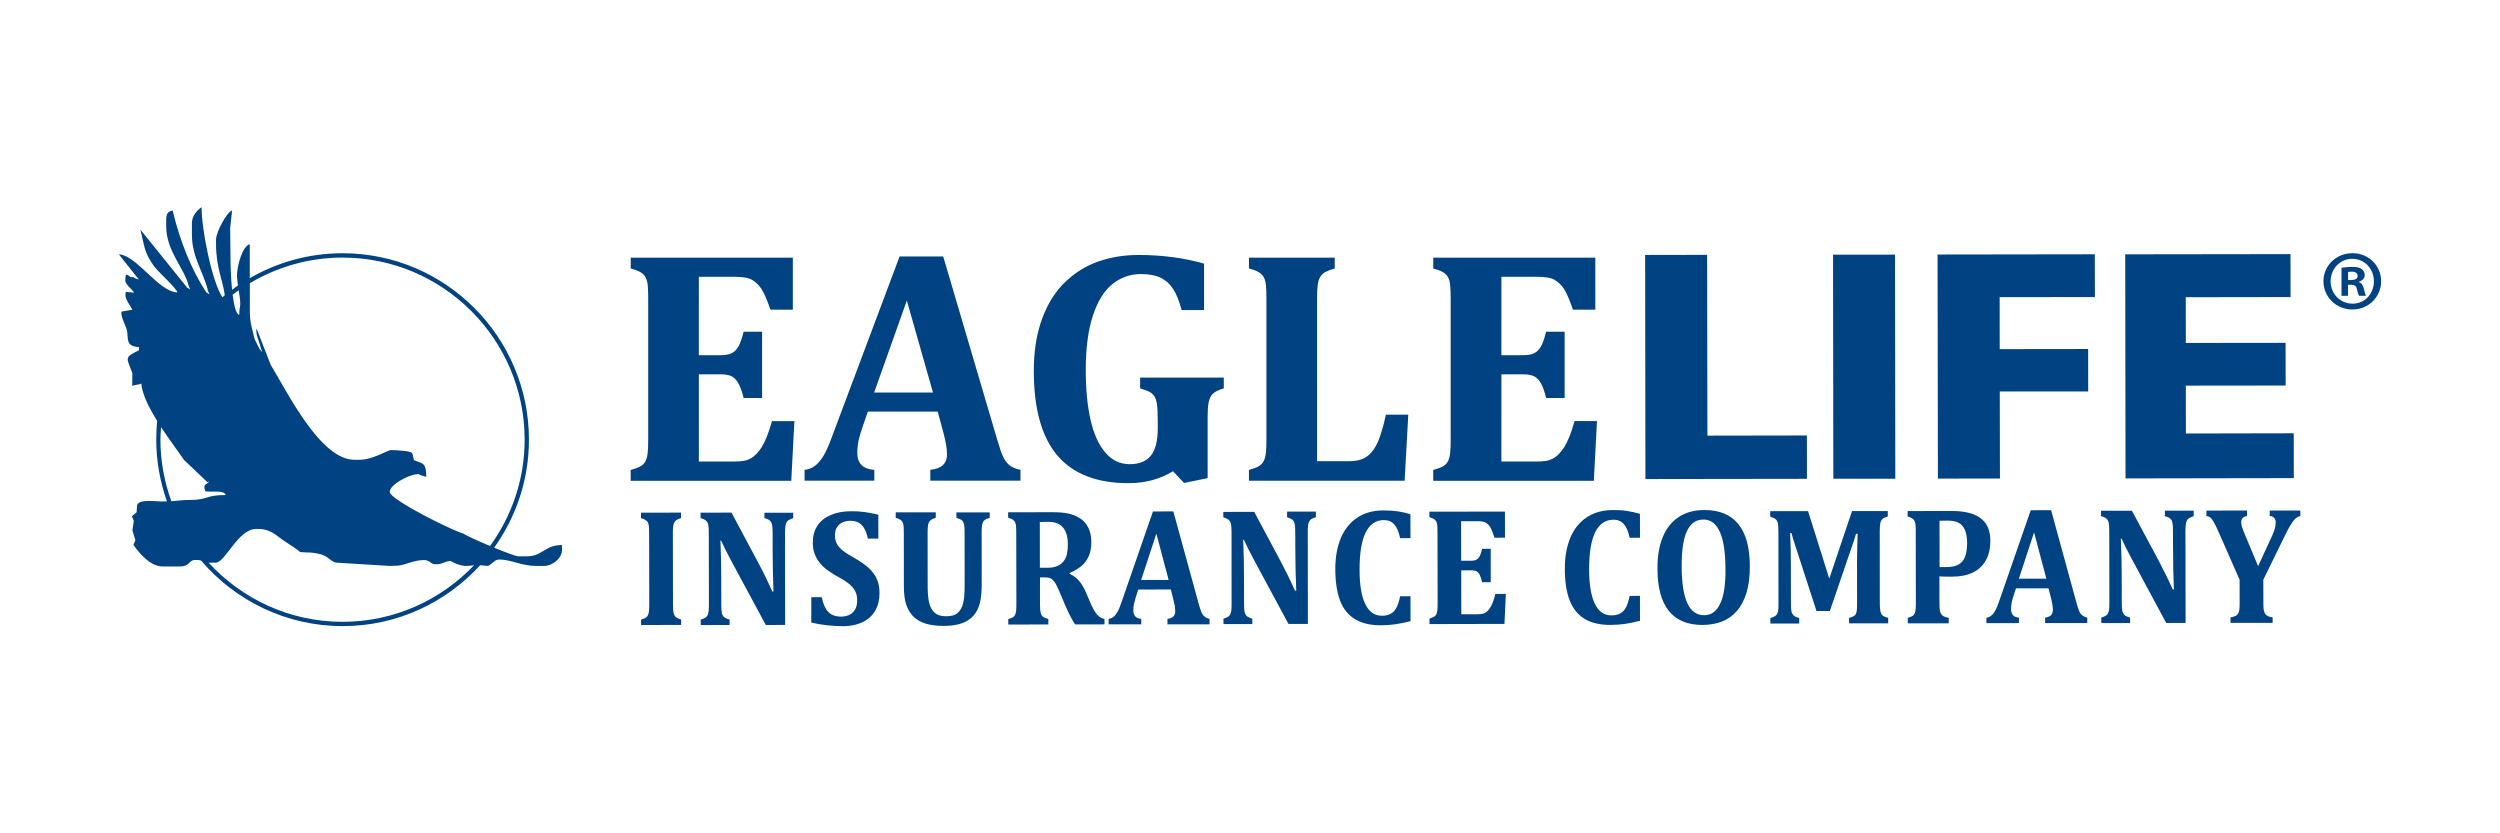 <?xml version="1.0" encoding="utf-8"?>
<!-- Generator: Adobe Illustrator 27.4.0, SVG Export Plug-In . SVG Version: 6.00 Build 0)  -->
<svg version="1.1" id="Layer_1" xmlns="http://www.w3.org/2000/svg" xmlns:xlink="http://www.w3.org/1999/xlink" x="0px" y="0px" viewBox="0 0 432 144" style="enable-background:new 0 0 432 144;" xml:space="preserve">
<style type="text/css">
	.st0{fill:#004282;}
</style>
<g id="Layer_2">
</g>
<g>
	<g>
		<g>
			<g>
				<path class="st0" d="M207.61,105.8c-0.13-0.3-0.3-0.8-0.49-1.52l-4.37-15.91l-3.52,0.01l-5.47,15.79
					c-0.23,0.67-0.44,1.19-0.65,1.54c-0.2,0.37-0.42,0.65-0.67,0.86c-0.24,0.21-0.53,0.33-0.86,0.37l0,0.94h5.63l0-0.94
					c-0.91-0.07-1.37-0.57-1.37-1.5c0-0.4,0.04-0.76,0.12-1.12c0.08-0.36,0.18-0.72,0.3-1.11l0.43-1.34l5.63-0.01l0.36,1.4
					c0.14,0.55,0.24,1,0.31,1.36c0.06,0.37,0.09,0.7,0.09,0.99c0,0.4-0.11,0.71-0.33,0.92c-0.22,0.21-0.55,0.36-1.01,0.41v0.95
					l7.27-0.01v-0.94c-0.38-0.09-0.67-0.22-0.88-0.41C207.92,106.35,207.75,106.09,207.61,105.8z M197.19,100.22l2.63-8.01l2.12,8
					L197.19,100.22z M396.37,82.62l-0.01-7.75l-18.64,0.04l-0.01-8.27l17.25-0.02l-0.01-7.38l-17.24,0.02l-0.01-7.9l18.11-0.03
					l-0.01-7.42l-28.56,0.04l0.05,38.72L396.37,82.62z M189.55,106.17c-0.36-0.44-0.73-1.08-1.1-1.94l-0.83-1.94
					c-0.34-0.78-0.73-1.41-1.16-1.92c-0.43-0.5-0.96-0.91-1.61-1.21v-0.15c0.86-0.38,1.55-0.8,2.06-1.24
					c0.51-0.45,0.92-0.99,1.22-1.66c0.3-0.66,0.45-1.45,0.45-2.39c0-0.71-0.09-1.33-0.26-1.87c-0.17-0.53-0.42-1-0.73-1.41
					c-0.32-0.4-0.71-0.74-1.16-0.99c-0.54-0.33-1.18-0.57-1.9-0.72c-0.72-0.16-1.6-0.22-2.64-0.22l-7.68,0.01v0.94
					c0.33,0.09,0.6,0.2,0.78,0.32c0.19,0.12,0.33,0.28,0.42,0.46c0.09,0.2,0.15,0.44,0.17,0.74c0.02,0.3,0.03,0.67,0.03,1.12
					l0.02,12.26c0,0.45-0.01,0.83-0.04,1.12c-0.03,0.3-0.08,0.55-0.17,0.74c-0.09,0.2-0.23,0.36-0.42,0.46
					c-0.19,0.11-0.44,0.21-0.77,0.3l0,0.94l6.92-0.01l0-0.94c-0.47-0.13-0.8-0.28-0.98-0.45s-0.29-0.4-0.36-0.69
					c-0.06-0.28-0.1-0.78-0.1-1.49l0-4.57h0.76c0.48,0,0.84,0.05,1.07,0.17c0.23,0.11,0.46,0.32,0.68,0.62
					c0.22,0.3,0.49,0.82,0.79,1.53l1.03,2.44c0.65,1.49,1.22,2.62,1.74,3.37l5.07-0.01l0-0.94
					C190.35,106.86,189.91,106.6,189.55,106.17z M184.38,95.65c-0.1,0.49-0.28,0.92-0.55,1.28c-0.27,0.37-0.63,0.66-1.09,0.86
					c-0.46,0.21-1.03,0.32-1.74,0.32h-1.31l-0.01-7.91c0.24-0.01,0.73-0.03,1.49-0.03c1.11,0,1.94,0.32,2.5,0.96
					c0.56,0.65,0.85,1.61,0.85,2.9C184.53,94.63,184.48,95.17,184.38,95.65z M132.09,89.51c0.36,0.12,0.62,0.22,0.77,0.32
					c0.15,0.09,0.28,0.21,0.37,0.36c0.09,0.15,0.16,0.34,0.21,0.62c0.04,0.28,0.07,0.73,0.07,1.34l0,2.64
					c0,2.69,0.06,5.15,0.15,7.42h-0.21c-0.36-0.83-0.78-1.71-1.24-2.66c-0.46-0.94-0.85-1.67-1.14-2.23l-4.67-8.74l-5.34,0.01v0.94
					c0.47,0.13,0.79,0.29,0.97,0.47c0.18,0.17,0.3,0.4,0.36,0.67c0.06,0.26,0.09,0.75,0.09,1.48l0.02,12.29
					c0,0.45-0.01,0.82-0.04,1.11c-0.03,0.29-0.09,0.54-0.18,0.74c-0.09,0.2-0.23,0.34-0.42,0.46c-0.19,0.12-0.44,0.21-0.77,0.32
					v0.94l4.98-0.01v-0.94c-0.47-0.13-0.8-0.28-0.97-0.45c-0.17-0.16-0.29-0.38-0.36-0.67c-0.07-0.29-0.1-0.78-0.1-1.49l-0.01-4.57
					c0-2.27-0.05-4.42-0.14-6.46h0.12c0.38,0.86,0.97,2.03,1.77,3.53l5.95,11.05l3.34-0.01l-0.02-15.83c0-0.59,0.03-1.03,0.08-1.33
					c0.05-0.29,0.13-0.5,0.23-0.65c0.1-0.13,0.22-0.25,0.37-0.34c0.14-0.08,0.39-0.18,0.74-0.3v-0.94h-4.98L132.09,89.51z
					 M150.16,98.19c-0.62-0.58-1.47-1.17-2.55-1.79c-0.89-0.49-1.57-0.92-2.03-1.31c-0.47-0.38-0.8-0.78-1-1.19
					c-0.2-0.4-0.3-0.87-0.3-1.42c0-0.53,0.11-0.98,0.34-1.36c0.23-0.37,0.54-0.65,0.94-0.84c0.39-0.18,0.84-0.29,1.34-0.29
					c0.59,0,1.07,0.11,1.46,0.32c0.39,0.21,0.71,0.53,0.97,0.98c0.26,0.43,0.48,1.03,0.64,1.78h1.81l-0.01-4.13
					c-0.91-0.22-1.72-0.38-2.44-0.47c-0.71-0.09-1.46-0.13-2.24-0.13c-1.33,0-2.51,0.21-3.52,0.65c-1.02,0.42-1.79,1.04-2.32,1.86
					c-0.54,0.8-0.8,1.81-0.8,2.97c0,0.71,0.11,1.34,0.33,1.91c0.21,0.58,0.52,1.09,0.91,1.58c0.39,0.47,0.86,0.91,1.42,1.3
					c0.56,0.4,1.17,0.78,1.86,1.15c0.8,0.43,1.42,0.84,1.87,1.24c0.45,0.38,0.77,0.79,0.98,1.23c0.2,0.43,0.3,0.94,0.3,1.53
					c0,0.63-0.12,1.16-0.37,1.58c-0.25,0.42-0.58,0.72-1,0.92c-0.41,0.18-0.88,0.28-1.39,0.29c-0.99,0-1.75-0.28-2.26-0.83
					c-0.51-0.55-0.88-1.4-1.1-2.53l-1.81,0.01l0,4.38c0.85,0.2,1.77,0.36,2.74,0.47c0.97,0.09,1.9,0.16,2.8,0.16
					c1.26-0.01,2.36-0.24,3.32-0.7c0.96-0.46,1.68-1.12,2.18-1.98c0.5-0.86,0.75-1.87,0.75-3.03c0-0.91-0.15-1.71-0.44-2.4
					C151.23,99.4,150.77,98.77,150.16,98.19z M132.47,75.55c-0.28,0.67-0.55,1.23-0.8,1.63c-0.25,0.42-0.54,0.8-0.87,1.16
					c-0.33,0.36-0.67,0.65-1.03,0.84c-0.36,0.21-0.76,0.37-1.22,0.45c-0.45,0.08-1,0.12-1.66,0.12h-6.13V64.68h3.73
					c0.88,0,1.55,0.13,1.99,0.37c0.44,0.24,0.82,0.65,1.14,1.23c0.32,0.58,0.61,1.41,0.88,2.49h3.19V57.32h-3.19
					c-0.28,1.14-0.58,1.99-0.89,2.54c-0.31,0.55-0.71,0.94-1.17,1.17c-0.47,0.23-1.12,0.35-1.95,0.35h-3.73V47.83h6.16
					c1.45,0,2.47,0.18,3.08,0.55c0.6,0.37,1.12,0.86,1.55,1.5c0.43,0.63,0.96,1.84,1.58,3.63h3.87v-8.98h-28.01v1.86
					c0.71,0.19,1.27,0.4,1.68,0.64c0.41,0.24,0.71,0.54,0.9,0.92c0.2,0.38,0.32,0.87,0.37,1.47c0.05,0.6,0.07,1.35,0.07,2.23v24.34
					c0,0.91-0.03,1.66-0.09,2.25c-0.06,0.59-0.18,1.08-0.38,1.46c-0.2,0.38-0.5,0.69-0.91,0.9c-0.4,0.22-0.95,0.42-1.65,0.61v1.87
					h27.75l0.54-10.31h-3.87C133.07,73.94,132.75,74.88,132.47,75.55z M116.66,106.5c-0.1-0.12-0.18-0.28-0.23-0.46
					c-0.05-0.17-0.09-0.41-0.11-0.69c-0.02-0.29-0.03-0.59-0.03-0.92l-0.02-12.25c0-0.54,0.02-0.95,0.05-1.21
					c0.04-0.28,0.1-0.5,0.18-0.67c0.09-0.17,0.22-0.32,0.39-0.44c0.17-0.12,0.43-0.22,0.79-0.33v-0.95l-6.92,0.01l0,0.94
					c0.33,0.09,0.59,0.21,0.78,0.32c0.19,0.12,0.33,0.26,0.43,0.46c0.09,0.2,0.15,0.44,0.17,0.74c0.02,0.29,0.03,0.66,0.03,1.12
					l0.02,12.26c0,0.46-0.01,0.83-0.04,1.13c-0.03,0.29-0.09,0.54-0.18,0.74c-0.09,0.19-0.23,0.34-0.42,0.46
					c-0.19,0.1-0.44,0.21-0.77,0.3v0.94l6.92-0.01v-0.94c-0.25-0.07-0.47-0.14-0.65-0.24C116.9,106.73,116.76,106.62,116.66,106.5z
					 M275.96,72.76h-3.88c-0.33,1.19-0.64,2.12-0.93,2.79c-0.28,0.67-0.55,1.23-0.8,1.63c-0.25,0.42-0.55,0.8-0.88,1.16
					c-0.32,0.36-0.67,0.65-1.03,0.84c-0.36,0.21-0.76,0.37-1.21,0.45c-0.45,0.08-1.01,0.12-1.67,0.12h-6.12V64.68h3.72
					c0.89,0,1.55,0.13,1.99,0.37c0.44,0.24,0.82,0.65,1.15,1.23c0.32,0.58,0.61,1.41,0.87,2.49h3.2V57.32h-3.2
					c-0.28,1.14-0.57,1.99-0.89,2.54c-0.3,0.55-0.7,0.94-1.17,1.17c-0.47,0.23-1.12,0.35-1.95,0.35h-3.72V47.83h6.15
					c1.46,0,2.48,0.18,3.08,0.55c0.61,0.37,1.12,0.86,1.56,1.5c0.43,0.63,0.95,1.84,1.58,3.63h3.86v-8.98h-28v1.86
					c0.71,0.19,1.27,0.4,1.67,0.64c0.4,0.24,0.71,0.54,0.9,0.92c0.2,0.38,0.32,0.87,0.36,1.47c0.05,0.6,0.08,1.35,0.08,2.23v24.34
					c0,0.91-0.03,1.66-0.09,2.25s-0.18,1.08-0.38,1.46c-0.2,0.38-0.5,0.69-0.9,0.9c-0.41,0.22-0.96,0.42-1.65,0.61v1.87h27.75
					L275.96,72.76z M243.35,71.66h-3.87c-0.2,0.99-0.48,2.07-0.83,3.2c-0.35,1.13-0.76,2.06-1.25,2.77
					c-0.47,0.7-1.05,1.23-1.71,1.56c-0.66,0.34-1.54,0.51-2.62,0.51h-5.48V51.59c0-0.9,0.03-1.65,0.1-2.25
					c0.07-0.59,0.2-1.07,0.42-1.45c0.22-0.38,0.52-0.68,0.92-0.89c0.4-0.21,0.93-0.42,1.61-0.61v-1.86h-14.82v1.86
					c0.72,0.19,1.28,0.4,1.68,0.64c0.4,0.24,0.71,0.54,0.9,0.92c0.2,0.38,0.32,0.87,0.37,1.47c0.05,0.6,0.07,1.35,0.07,2.23v24.31
					c0,0.9-0.03,1.66-0.09,2.25c-0.06,0.58-0.18,1.08-0.38,1.46c-0.2,0.38-0.5,0.69-0.9,0.92c-0.4,0.22-0.96,0.42-1.65,0.61v1.87
					h26.9L243.35,71.66z M151.08,81.19c-1.96-0.12-2.94-1.11-2.94-2.95c0-0.79,0.09-1.54,0.25-2.25c0.17-0.7,0.39-1.44,0.65-2.19
					l0.93-2.68h12.06l0.76,2.77c0.3,1.09,0.51,1.99,0.65,2.7c0.14,0.72,0.2,1.37,0.2,1.95c0,0.79-0.24,1.41-0.71,1.83
					c-0.47,0.45-1.2,0.71-2.17,0.82v1.87h15.58v-1.87c-0.81-0.16-1.44-0.42-1.89-0.79c-0.45-0.37-0.81-0.84-1.1-1.45
					c-0.28-0.59-0.63-1.59-1.04-3.01l-9.32-31.62h-7.54L143.68,75.7c-0.49,1.33-0.95,2.36-1.38,3.07c-0.43,0.73-0.91,1.28-1.44,1.7
					c-0.53,0.41-1.14,0.66-1.83,0.72v1.87h12.05V81.19z M156.7,51.93l4.52,15.9h-10.17L156.7,51.93z M165.27,88.54v0.94
					c0.48,0.15,0.81,0.29,0.98,0.46c0.17,0.17,0.28,0.4,0.34,0.67c0.06,0.28,0.09,0.78,0.09,1.49l0.01,9.07
					c0,1.38-0.09,2.43-0.27,3.11c-0.18,0.7-0.49,1.25-0.93,1.63c-0.44,0.4-1.11,0.58-2,0.58c-0.65,0-1.18-0.11-1.6-0.34
					c-0.41-0.24-0.73-0.58-0.97-1.02c-0.23-0.45-0.39-0.98-0.48-1.58c-0.09-0.62-0.14-1.31-0.14-2.06l-0.01-9.37
					c0-0.53,0.02-0.94,0.05-1.21c0.03-0.28,0.1-0.5,0.18-0.66c0.09-0.18,0.22-0.32,0.39-0.45c0.17-0.11,0.44-0.22,0.79-0.33v-0.94
					h-6.92l0,0.95c0.33,0.09,0.59,0.2,0.78,0.32c0.19,0.12,0.33,0.26,0.42,0.46c0.09,0.18,0.15,0.44,0.17,0.74s0.03,0.67,0.03,1.12
					l0.01,9.2c0,1.27,0.13,2.31,0.39,3.11c0.26,0.8,0.66,1.49,1.2,2.06c0.54,0.55,1.24,0.98,2.11,1.25
					c0.86,0.28,1.91,0.42,3.16,0.42c0.85,0,1.62-0.08,2.3-0.22c0.69-0.15,1.31-0.37,1.85-0.71c0.55-0.33,1.01-0.76,1.37-1.3
					c0.37-0.54,0.64-1.21,0.81-2c0.18-0.79,0.26-1.77,0.26-2.94l-0.01-8.88c0-0.46,0.01-0.83,0.04-1.13
					c0.03-0.3,0.09-0.54,0.18-0.74c0.09-0.2,0.23-0.34,0.42-0.46c0.18-0.11,0.44-0.21,0.75-0.3l0-0.94L165.27,88.54z M342.29,89.58
					c-1.11-0.86-2.77-1.28-5-1.28l-7.65,0.01v0.94c0.33,0.09,0.6,0.2,0.78,0.32c0.19,0.12,0.33,0.28,0.42,0.46
					c0.09,0.18,0.15,0.44,0.17,0.74c0.03,0.3,0.03,0.67,0.03,1.12l0.02,12.25c0,0.46-0.01,0.83-0.04,1.13
					c-0.03,0.3-0.08,0.55-0.17,0.74c-0.09,0.2-0.24,0.36-0.43,0.46c-0.19,0.11-0.44,0.21-0.76,0.3v0.94h7.08v-0.95
					c-0.4-0.08-0.69-0.16-0.88-0.26c-0.18-0.11-0.33-0.24-0.43-0.4c-0.11-0.15-0.17-0.37-0.22-0.62c-0.05-0.26-0.07-0.7-0.07-1.33
					l-0.01-4.55c0.55,0.04,1.24,0.05,2.09,0.05c1.48,0,2.71-0.24,3.69-0.72c0.99-0.48,1.73-1.19,2.25-2.11
					c0.51-0.92,0.77-2.02,0.77-3.28C343.96,91.75,343.4,90.43,342.29,89.58z M339.53,96.3c-0.25,0.58-0.63,1.01-1.15,1.28
					c-0.51,0.28-1.21,0.41-2.09,0.41h-1.13l-0.01-8c0.34-0.01,0.8-0.03,1.42-0.03c0.76,0,1.38,0.12,1.86,0.37
					c0.49,0.24,0.85,0.66,1.11,1.24c0.25,0.58,0.38,1.37,0.38,2.35C339.9,94.92,339.78,95.71,339.53,96.3z M325.24,106.29
					c-0.16-0.17-0.27-0.44-0.32-0.76c-0.06-0.34-0.09-0.79-0.09-1.37l-0.01-12.29c0-0.72,0.03-1.21,0.1-1.49
					c0.06-0.28,0.18-0.5,0.34-0.67c0.16-0.17,0.48-0.32,0.95-0.46v-0.94h-6.18l-3.93,11.68l-3.67-11.67l-6.54,0.01v0.94
					c0.49,0.16,0.82,0.32,0.99,0.49c0.17,0.17,0.28,0.38,0.34,0.65c0.05,0.26,0.08,0.76,0.09,1.48l0.01,12.3
					c0.01,0.46-0.01,0.83-0.03,1.12c-0.02,0.29-0.08,0.54-0.18,0.72c-0.09,0.2-0.23,0.34-0.42,0.46c-0.19,0.11-0.44,0.21-0.77,0.32
					v0.94l4.98-0.01v-0.94c-0.45-0.12-0.78-0.28-0.96-0.45c-0.18-0.19-0.31-0.41-0.38-0.69c-0.06-0.28-0.09-0.76-0.09-1.46
					l-0.01-6.54c0-2.14-0.05-3.98-0.13-5.55h0.24c0.16,0.65,0.36,1.31,0.58,1.95l3.74,11.52h2.31l3.51-10.27
					c0.33-0.94,0.55-1.59,0.67-1.95c0.12-0.37,0.23-0.74,0.34-1.12h0.28c-0.03,0.44-0.05,1.17-0.07,2.21
					c-0.03,1.04-0.04,1.95-0.04,2.72l0.01,6.96c0,0.65-0.01,1.11-0.05,1.38c-0.05,0.29-0.1,0.49-0.18,0.63
					c-0.09,0.13-0.2,0.25-0.35,0.33c-0.15,0.09-0.42,0.2-0.8,0.3v0.94h6.76l-0.01-0.95C325.73,106.62,325.41,106.48,325.24,106.29z
					 M316.75,44.01l0.05,38.72l10.71-0.01l-0.05-38.72L316.75,44.01z M359.28,105.59c-0.14-0.29-0.3-0.8-0.49-1.52l-4.36-15.91
					l-3.52,0.01l-5.48,15.79c-0.22,0.67-0.44,1.19-0.65,1.56c-0.2,0.36-0.42,0.65-0.67,0.84c-0.25,0.21-0.53,0.34-0.86,0.38v0.94
					l5.62-0.01v-0.94c-0.91-0.07-1.36-0.57-1.36-1.49c0-0.4,0.03-0.78,0.11-1.13c0.08-0.36,0.18-0.72,0.3-1.09l0.44-1.36h5.62
					l0.36,1.38c0.14,0.55,0.24,1,0.3,1.37c0.07,0.36,0.09,0.69,0.1,0.98c0,0.4-0.11,0.7-0.33,0.92c-0.22,0.22-0.56,0.36-1.01,0.41
					v0.95l7.28-0.01v-0.94c-0.38-0.09-0.67-0.22-0.88-0.41C359.58,106.13,359.41,105.9,359.28,105.59z M348.86,100l2.63-8l2.12,7.99
					L348.86,100z M397.49,88.22h-5.28v0.94c0.33,0.01,0.57,0.13,0.76,0.33c0.18,0.18,0.27,0.45,0.27,0.79s-0.05,0.69-0.14,1.03
					c-0.09,0.34-0.25,0.79-0.49,1.3l-2.41,5.22l-2.23-5.34c-0.25-0.57-0.43-1.03-0.53-1.37c-0.11-0.33-0.16-0.63-0.16-0.87
					c0-0.63,0.34-0.99,1.01-1.08v-0.95l-7.02,0.01v0.94c0.22,0.04,0.39,0.08,0.51,0.15c0.13,0.07,0.26,0.18,0.4,0.36
					c0.15,0.17,0.32,0.45,0.52,0.84c0.18,0.32,0.42,0.83,0.73,1.53l3.57,8.12l0.01,3.89c0,0.47-0.01,0.86-0.04,1.17
					c-0.03,0.3-0.11,0.55-0.2,0.75c-0.11,0.2-0.26,0.36-0.48,0.46c-0.22,0.11-0.5,0.18-0.86,0.25v0.94h7.28v-0.95
					c-0.31-0.04-0.55-0.1-0.73-0.18c-0.18-0.08-0.32-0.17-0.42-0.26c-0.11-0.11-0.19-0.24-0.26-0.4c-0.07-0.16-0.13-0.38-0.15-0.63
					c-0.03-0.26-0.04-0.65-0.04-1.15l-0.01-3.89l3.76-7.68c0.34-0.69,0.63-1.24,0.89-1.66c0.25-0.44,0.47-0.75,0.65-0.96
					c0.18-0.21,0.35-0.37,0.51-0.46c0.16-0.11,0.35-0.18,0.59-0.24L397.49,88.22z M361.98,43.94l-27.17,0.04l0.06,38.72l10.72-0.01
					l-0.03-15.04l15.28-0.01l-0.01-7.33l-15.28,0.02l-0.01-8.98l16.46-0.02L361.98,43.94z M374.07,89.18
					c0.36,0.12,0.62,0.21,0.77,0.3c0.16,0.11,0.28,0.22,0.38,0.36c0.09,0.14,0.15,0.36,0.2,0.63c0.05,0.28,0.07,0.73,0.07,1.33
					l0.01,2.65c0,2.68,0.05,5.15,0.15,7.42h-0.2c-0.36-0.84-0.78-1.73-1.25-2.66c-0.46-0.94-0.84-1.67-1.13-2.23l-4.68-8.73h-5.33
					v0.94c0.46,0.13,0.79,0.29,0.97,0.46c0.18,0.18,0.3,0.41,0.36,0.69c0.06,0.26,0.09,0.76,0.09,1.46l0.02,12.3
					c0,0.45-0.01,0.82-0.03,1.11c-0.03,0.29-0.09,0.54-0.18,0.74c-0.09,0.18-0.23,0.34-0.42,0.45c-0.19,0.12-0.45,0.22-0.77,0.32
					v0.95l4.98-0.01v-0.94c-0.48-0.13-0.8-0.28-0.98-0.45c-0.16-0.17-0.29-0.4-0.36-0.67c-0.07-0.28-0.1-0.78-0.1-1.49l-0.01-4.57
					c-0.01-2.27-0.05-4.42-0.15-6.46h0.13c0.38,0.86,0.96,2.03,1.77,3.52l5.94,11.05h3.35l-0.03-15.83c0-0.59,0.03-1.04,0.08-1.33
					c0.05-0.29,0.13-0.5,0.23-0.65c0.1-0.13,0.22-0.25,0.37-0.34c0.15-0.08,0.39-0.18,0.75-0.32v-0.94l-4.98,0.01V89.18z
					 M257.98,104.02c-0.13,0.34-0.26,0.62-0.38,0.82c-0.12,0.21-0.25,0.41-0.41,0.59c-0.15,0.17-0.31,0.32-0.48,0.42
					c-0.17,0.11-0.35,0.18-0.56,0.22c-0.22,0.04-0.48,0.07-0.78,0.07h-2.86l-0.01-7.59h1.74c0.42,0,0.73,0.07,0.93,0.18
					c0.21,0.13,0.39,0.33,0.53,0.62c0.15,0.29,0.28,0.71,0.41,1.25h1.49v-5.77l-1.49,0.01c-0.14,0.57-0.27,1-0.42,1.28
					c-0.15,0.26-0.33,0.46-0.55,0.58c-0.22,0.13-0.53,0.19-0.91,0.19h-1.74l-0.01-6.83h2.87c0.68,0,1.15,0.09,1.44,0.28
					c0.28,0.18,0.53,0.44,0.72,0.75c0.2,0.32,0.45,0.92,0.74,1.83l1.81-0.01l-0.01-4.51L247,88.42v0.94
					c0.33,0.09,0.59,0.21,0.78,0.32c0.18,0.13,0.33,0.28,0.42,0.46c0.09,0.2,0.15,0.44,0.17,0.75c0.02,0.29,0.03,0.67,0.03,1.12
					l0.02,12.25c0,0.45-0.01,0.83-0.04,1.13c-0.03,0.3-0.09,0.54-0.17,0.74c-0.09,0.2-0.24,0.34-0.43,0.45
					c-0.19,0.1-0.44,0.21-0.77,0.32l0.01,0.94l12.95-0.03l0.24-5.18h-1.81C258.25,103.21,258.11,103.68,257.98,104.02z
					 M211.47,65.25h-14.46v1.86c0.81,0.24,1.38,0.46,1.7,0.65c0.32,0.19,0.58,0.43,0.77,0.73c0.2,0.3,0.35,0.76,0.44,1.36
					c0.09,0.62,0.14,1.63,0.14,3.07v1.08c0,2.16-0.39,3.73-1.18,4.72c-0.79,0.99-2.02,1.49-3.67,1.49c-1.68,0-3.08-0.67-4.22-2.02
					c-1.14-1.33-1.99-3.2-2.54-5.63c-0.55-2.41-0.83-5.27-0.83-8.57c0-3.82,0.41-6.98,1.24-9.47c0.82-2.49,1.95-4.31,3.39-5.45
					c1.43-1.14,3.08-1.71,4.94-1.71c1.38,0,2.5,0.21,3.37,0.64c0.88,0.42,1.59,1.06,2.15,1.92c0.56,0.86,1.05,2.08,1.48,3.66h3.87
					v-8.02c-3.45-1-7.23-1.5-11.35-1.5c-2.45,0-4.74,0.37-6.88,1.11c-2.14,0.74-4.05,1.93-5.76,3.56c-1.7,1.62-3.03,3.74-3.99,6.34
					c-0.96,2.59-1.44,5.61-1.44,9.03c0,6.52,1.35,11.38,4.05,14.58c2.7,3.2,6.8,4.81,12.3,4.81c2.9,0,5.47-0.69,7.7-2.06l1.92,2.03
					l4.07-0.84V71.99c0-1.07,0.05-1.9,0.18-2.49c0.12-0.6,0.35-1.07,0.69-1.43c0.34-0.36,0.98-0.68,1.92-0.96V65.25z M241.94,103.04
					c-0.17,0.84-0.38,1.5-0.63,1.96c-0.24,0.46-0.56,0.82-0.96,1.04c-0.41,0.24-0.93,0.36-1.57,0.36c-1.26,0-2.21-0.67-2.87-2.03
					c-0.65-1.34-0.98-3.33-0.98-5.96c0-2.82,0.35-4.96,1.05-6.39c0.72-1.44,1.76-2.15,3.16-2.15c0.73,0,1.33,0.25,1.79,0.75
					c0.46,0.51,0.79,1.3,1.01,2.37h1.79l-0.01-4.13c-0.78-0.24-1.53-0.41-2.25-0.51c-0.73-0.09-1.52-0.15-2.41-0.15
					c-1.75,0-3.25,0.41-4.51,1.24c-1.25,0.83-2.2,2-2.85,3.52c-0.64,1.53-0.96,3.31-0.96,5.36c0,2.2,0.28,4.02,0.82,5.46
					c0.55,1.42,1.4,2.5,2.57,3.2c1.15,0.71,2.64,1.07,4.47,1.07c0.86,0,1.69-0.07,2.49-0.17c0.8-0.12,1.68-0.3,2.65-0.54l-0.01-4.31
					H241.94z M222.41,88.44v0.95c0.36,0.11,0.62,0.21,0.77,0.32c0.15,0.09,0.28,0.21,0.37,0.34c0.09,0.15,0.16,0.36,0.2,0.63
					c0.05,0.28,0.07,0.71,0.07,1.33l0.01,2.65c0.01,2.68,0.06,5.15,0.16,7.41h-0.22c-0.36-0.83-0.77-1.71-1.24-2.65
					c-0.47-0.94-0.84-1.69-1.13-2.23l-4.67-8.74l-5.34,0.01v0.94c0.47,0.13,0.78,0.29,0.97,0.47c0.18,0.17,0.3,0.4,0.36,0.67
					c0.06,0.26,0.08,0.75,0.09,1.46l0.01,12.3c0,0.45-0.01,0.82-0.04,1.11c-0.03,0.29-0.09,0.54-0.18,0.72
					c-0.09,0.2-0.23,0.36-0.42,0.47c-0.19,0.11-0.44,0.21-0.77,0.3l0.01,0.94h4.98v-0.94c-0.47-0.13-0.79-0.29-0.97-0.45
					c-0.17-0.16-0.29-0.4-0.36-0.67c-0.07-0.29-0.1-0.79-0.1-1.49l-0.01-4.59c0-2.25-0.05-4.42-0.14-6.45h0.11
					c0.38,0.84,0.98,2.02,1.77,3.52l5.95,11.05h3.35l-0.02-15.83c0-0.59,0.02-1.04,0.07-1.33c0.05-0.29,0.13-0.5,0.23-0.65
					c0.1-0.15,0.22-0.25,0.37-0.34c0.14-0.08,0.4-0.18,0.74-0.32l-0.01-0.94H222.41z M281.61,102.98c-0.18,0.84-0.38,1.49-0.63,1.96
					c-0.24,0.46-0.56,0.8-0.96,1.04c-0.41,0.24-0.94,0.36-1.58,0.36c-1.25,0-2.21-0.67-2.86-2.03c-0.65-1.34-0.98-3.34-0.98-5.96
					c0-2.82,0.35-4.96,1.05-6.39c0.72-1.44,1.76-2.15,3.15-2.15c0.74-0.01,1.34,0.25,1.79,0.75c0.46,0.5,0.79,1.29,1.01,2.37
					l1.79-0.01l-0.01-4.13c-0.78-0.22-1.53-0.4-2.25-0.5c-0.72-0.11-1.52-0.16-2.41-0.15c-1.75,0-3.26,0.41-4.51,1.24
					c-1.25,0.82-2.2,1.99-2.85,3.52c-0.64,1.53-0.96,3.31-0.96,5.36c0,2.2,0.27,4.02,0.82,5.44c0.55,1.44,1.41,2.5,2.56,3.22
					c1.16,0.71,2.65,1.07,4.48,1.07c0.86,0,1.69-0.07,2.49-0.17c0.8-0.12,1.68-0.3,2.64-0.55l-0.01-4.31L281.61,102.98z
					 M312.23,75.25l-17.19,0.03l-0.05-31.24l-10.71,0.02l0.05,38.72l27.91-0.04L312.23,75.25z M294.48,88.13
					c-1.69,0-3.14,0.4-4.36,1.19c-1.22,0.79-2.15,1.94-2.78,3.45c-0.63,1.5-0.94,3.33-0.93,5.46c0,3.26,0.65,5.69,1.95,7.32
					c1.3,1.63,3.24,2.44,5.82,2.44c1.24,0,2.36-0.2,3.36-0.58c1.01-0.4,1.87-1,2.59-1.83c0.72-0.83,1.27-1.87,1.67-3.16
					c0.38-1.28,0.58-2.82,0.57-4.61c-0.01-3.2-0.66-5.62-1.98-7.24C299.07,88.93,297.1,88.13,294.48,88.13z M297.99,101.57
					c-0.13,0.96-0.33,1.79-0.63,2.5c-0.29,0.7-0.68,1.25-1.15,1.65c-0.48,0.4-1.05,0.59-1.73,0.59c-1.31,0-2.29-0.7-2.92-2.1
					c-0.64-1.4-0.96-3.52-0.97-6.39c0-2.73,0.3-4.76,0.92-6.06c0.62-1.32,1.56-1.98,2.83-1.98c0.87,0,1.59,0.33,2.14,0.98
					c0.56,0.65,0.98,1.61,1.26,2.87c0.28,1.28,0.42,2.86,0.42,4.75C298.18,99.54,298.11,100.6,297.99,101.57z" />
			</g>
		</g>
		<path class="st0" d="M89.58,96.13c-0.41,0-2.24-0.69-4.19-1.49c3.77-5.27,6.01-11.71,6.01-18.67c0-17.76-14.45-32.21-32.22-32.21
			c-5.83,0-11.3,1.58-16.02,4.31V42.2c-1.29,0.34-2.22,3.79-2.22,5.56c0.05,0.58,0.11,1.08,0.18,1.56
			c-0.35,0.24-0.68,0.51-1.02,0.76c-0.22-2.18-0.27-4.57-0.27-5.65l-0.06-5.01l0.34-3.05c-0.93,0.25-2.78,3.79-2.78,5v0.83
			c0,4.04,1.21,6.31,1.51,8.82c-0.14,0.11-0.27,0.24-0.41,0.35c-1.79-2.68-3.6-11.64-3.6-15.57c-0.78,0.53-1.67,1.49-1.67,2.78v1.95
			c0,3.95,2.02,6.47,2.78,9.73l0.27,0.6l-0.54-0.32c-2.57-3.83-4.63-9.02-5.84-14.18c-0.85,0.23-1.11,0.54-1.11,1.66v1.11
			c0,4.25,3.2,7.31,3.89,10.28l0.26,0.6l-0.54-0.32l-8.06-10c0.68,2.91,0.71,4.06,2.33,6.28c0.87,1.19,3.83,3.72,4.06,4.56
			c-3.23-0.07-7.03-6.43-10.12-6.58l3.45,4.35c-1.18-0.31-0.55-0.43-1.45-0.43c-0.92-0.81-0.83-0.34-0.89,0.58
			c0,0.71,1.07,1.4,1.53,2.12l-1.43-0.14c-0.33,1.03,0.44,1.87,1.13,3.08l-1.91,0.34c-0.06,0.95,0.52,1.91,0.89,2.98
			c0.48,1.38-0.43,3.03,2.15,3.14v0.56c-2.6,1.24-2.15,1.23-1.14,3.93c-0.01,0.76-0.02,1.51-0.02,2.27c0.3-0.31,1.26-0.18,1.56-0.49
			c0.16,1.89,1.34,4.22,2.75,6.48c-0.11,1.07-0.16,2.15-0.16,3.25c0,3.74,0.67,7.32,1.85,10.67c-0.24,0.01-0.46,0.02-0.73,0.02
			c-1.32,0-4.45-0.53-4.45,0.84l-0.06,1.02l-0.82,0.68l0.33,0.8l-0.24,1.65l0.51,1.69l-0.33,0.82c0.93,1.33,2.86,3.72,5.03,3.72
			h3.06c1.66,0,1.48-1.11,2.5-1.11h0.56c0.28,0,0.42,0.05,0.55,0.11c5.91,6.91,14.68,11.31,24.46,11.31
			c9.4,0,17.85-4.07,23.75-10.52c0.29,0.02,0.64,0.06,1.37,0.12c0.79-0.42,1.15-1.11,1.94-1.11c2.05,0,3.78,1.11,6.39,1.11h1.39
			c1.35,0,3.06-1.28,3.06-2.78v-0.83c-3.06,0-3.3,1.95-6.12,1.95H89.58z M59.19,44.51c17.35,0,31.47,14.12,31.47,31.47
			c0,6.86-2.23,13.2-5.98,18.37c-2.16-0.91-4.27-1.87-4.55-2.12c-1.49-0.39-8.62-3.86-11.54-5.94c-0.77-0.55-1.25-1.01-1.25-1.28
			c0-0.5,0.53-1.09,1.25-1.6c1.13-0.8,2.71-1.46,3.48-1.46c0.24-0.18,0.37,0.21,1.6,0.43c-0.08-2.44-0.48-2.21-1.98-2.79
			c-0.42-0.15-0.15-1.28-0.73-1.45c-0.39-0.18-1.45-0.27-2.37-0.33c-0.43-0.02-0.83-0.03-1.11-0.03c-0.47,0-3.03,1.67-5.42,1.67
			h-0.83c-5.91,0-11.64-11.83-14.45-16.4l-2.45-6.3c-0.2,1.03,0.46,2.15,0.69,3.24l0.31,0.89l-0.5-0.61L44,58.6
			c-0.36-1.52-0.83-2.85-0.83-4.72v-4.94C47.87,46.14,53.34,44.51,59.19,44.51z M41.24,50.16c0.22,1.35,0.4,2.33,0.16,3.22
			l-0.07,1.05c-0.56-0.2-0.91-1.71-1.13-3.5C40.55,50.67,40.89,50.41,41.24,50.16z M38.95,51.91c0,0.05,0.02,0.09,0.02,0.14
			c-0.02-0.02-0.05-0.07-0.07-0.09C38.91,51.95,38.93,51.93,38.95,51.91z M27.72,75.98c0-0.73,0.06-1.45,0.11-2.17
			c1.46,2.21,3.02,4.26,3.94,5.64l4.09,3.89c0.12-0.04,0.2-0.13,0.32-0.17c-0.29,0.55-1.23,0.35-0.71,1.7
			c0.79,0.25,3.34-0.27,3.53,0.68c-3.5-0.03-2.98,0.84-6.18,0.84c-1.16-0.01-2.07,0.14-3.21,0.22
			C28.41,83.28,27.72,79.71,27.72,75.98z M59.19,107.45c-9.16,0-17.39-3.96-23.15-10.23c0.05,0,0.06,0.01,0.12,0.01h1.11
			c1.66,0,3.85-5.83,7.01-5.83h0.28c1.73,0,2.71,0.69,3.77,1.51c1.28,0.97,2.68,1.73,3.56,2.49c1.58,0.14,1.84-0.03,3.34,0.33
			c1.65,0.4,1.94,1.42,2.94,1.5c3.06,0.2,6.11,0.38,9.17,0.56c0.51,0,0.91-0.02,1.25-0.04c1.36-0.11,1.55-0.4,2.98-0.74
			c3.17-0.73,2.3,0.5,3.83,0.5c1.1,0,1.4-0.56,2.5-0.56c0.02,0,1.53,0.99,3.03,0.83c0.45-0.05,0.73-0.08,0.98-0.1
			C76.19,103.68,68.13,107.45,59.19,107.45z" />
	</g>
	<g>
		<path class="st0" d="M407.61,48.75v-0.06c0.56-0.18,1.01-0.56,1.01-1.15c0-0.47-0.21-0.83-0.5-1.03
			c-0.33-0.24-0.74-0.39-1.65-0.39c-0.8,0-1.42,0.09-1.86,0.15v4.85h1.12v-1.92h0.53c0.62,0,0.92,0.24,1.01,0.74
			c0.15,0.59,0.24,1.01,0.39,1.18h1.18c-0.09-0.18-0.2-0.44-0.35-1.18C408.32,49.28,408.09,48.89,407.61,48.75z M406.28,48.39h-0.53
			V47c0.11-0.03,0.32-0.06,0.62-0.06c0.71,0,1.03,0.3,1.03,0.74C407.41,48.19,406.9,48.39,406.28,48.39z" />
		<path class="st0" d="M406.52,43.75c-2.81,0-5.03,2.13-5.03,4.85c0,2.72,2.22,4.88,5,4.88c2.78,0,4.97-2.16,4.97-4.88
			C411.46,45.88,409.27,43.75,406.52,43.75z M406.52,52.47c-2.16,0-3.79-1.71-3.79-3.87c0-2.13,1.63-3.88,3.73-3.88
			c2.16,0,3.75,1.74,3.75,3.9C410.21,50.76,408.62,52.5,406.52,52.47z" />
	</g>
</g>
</svg>
